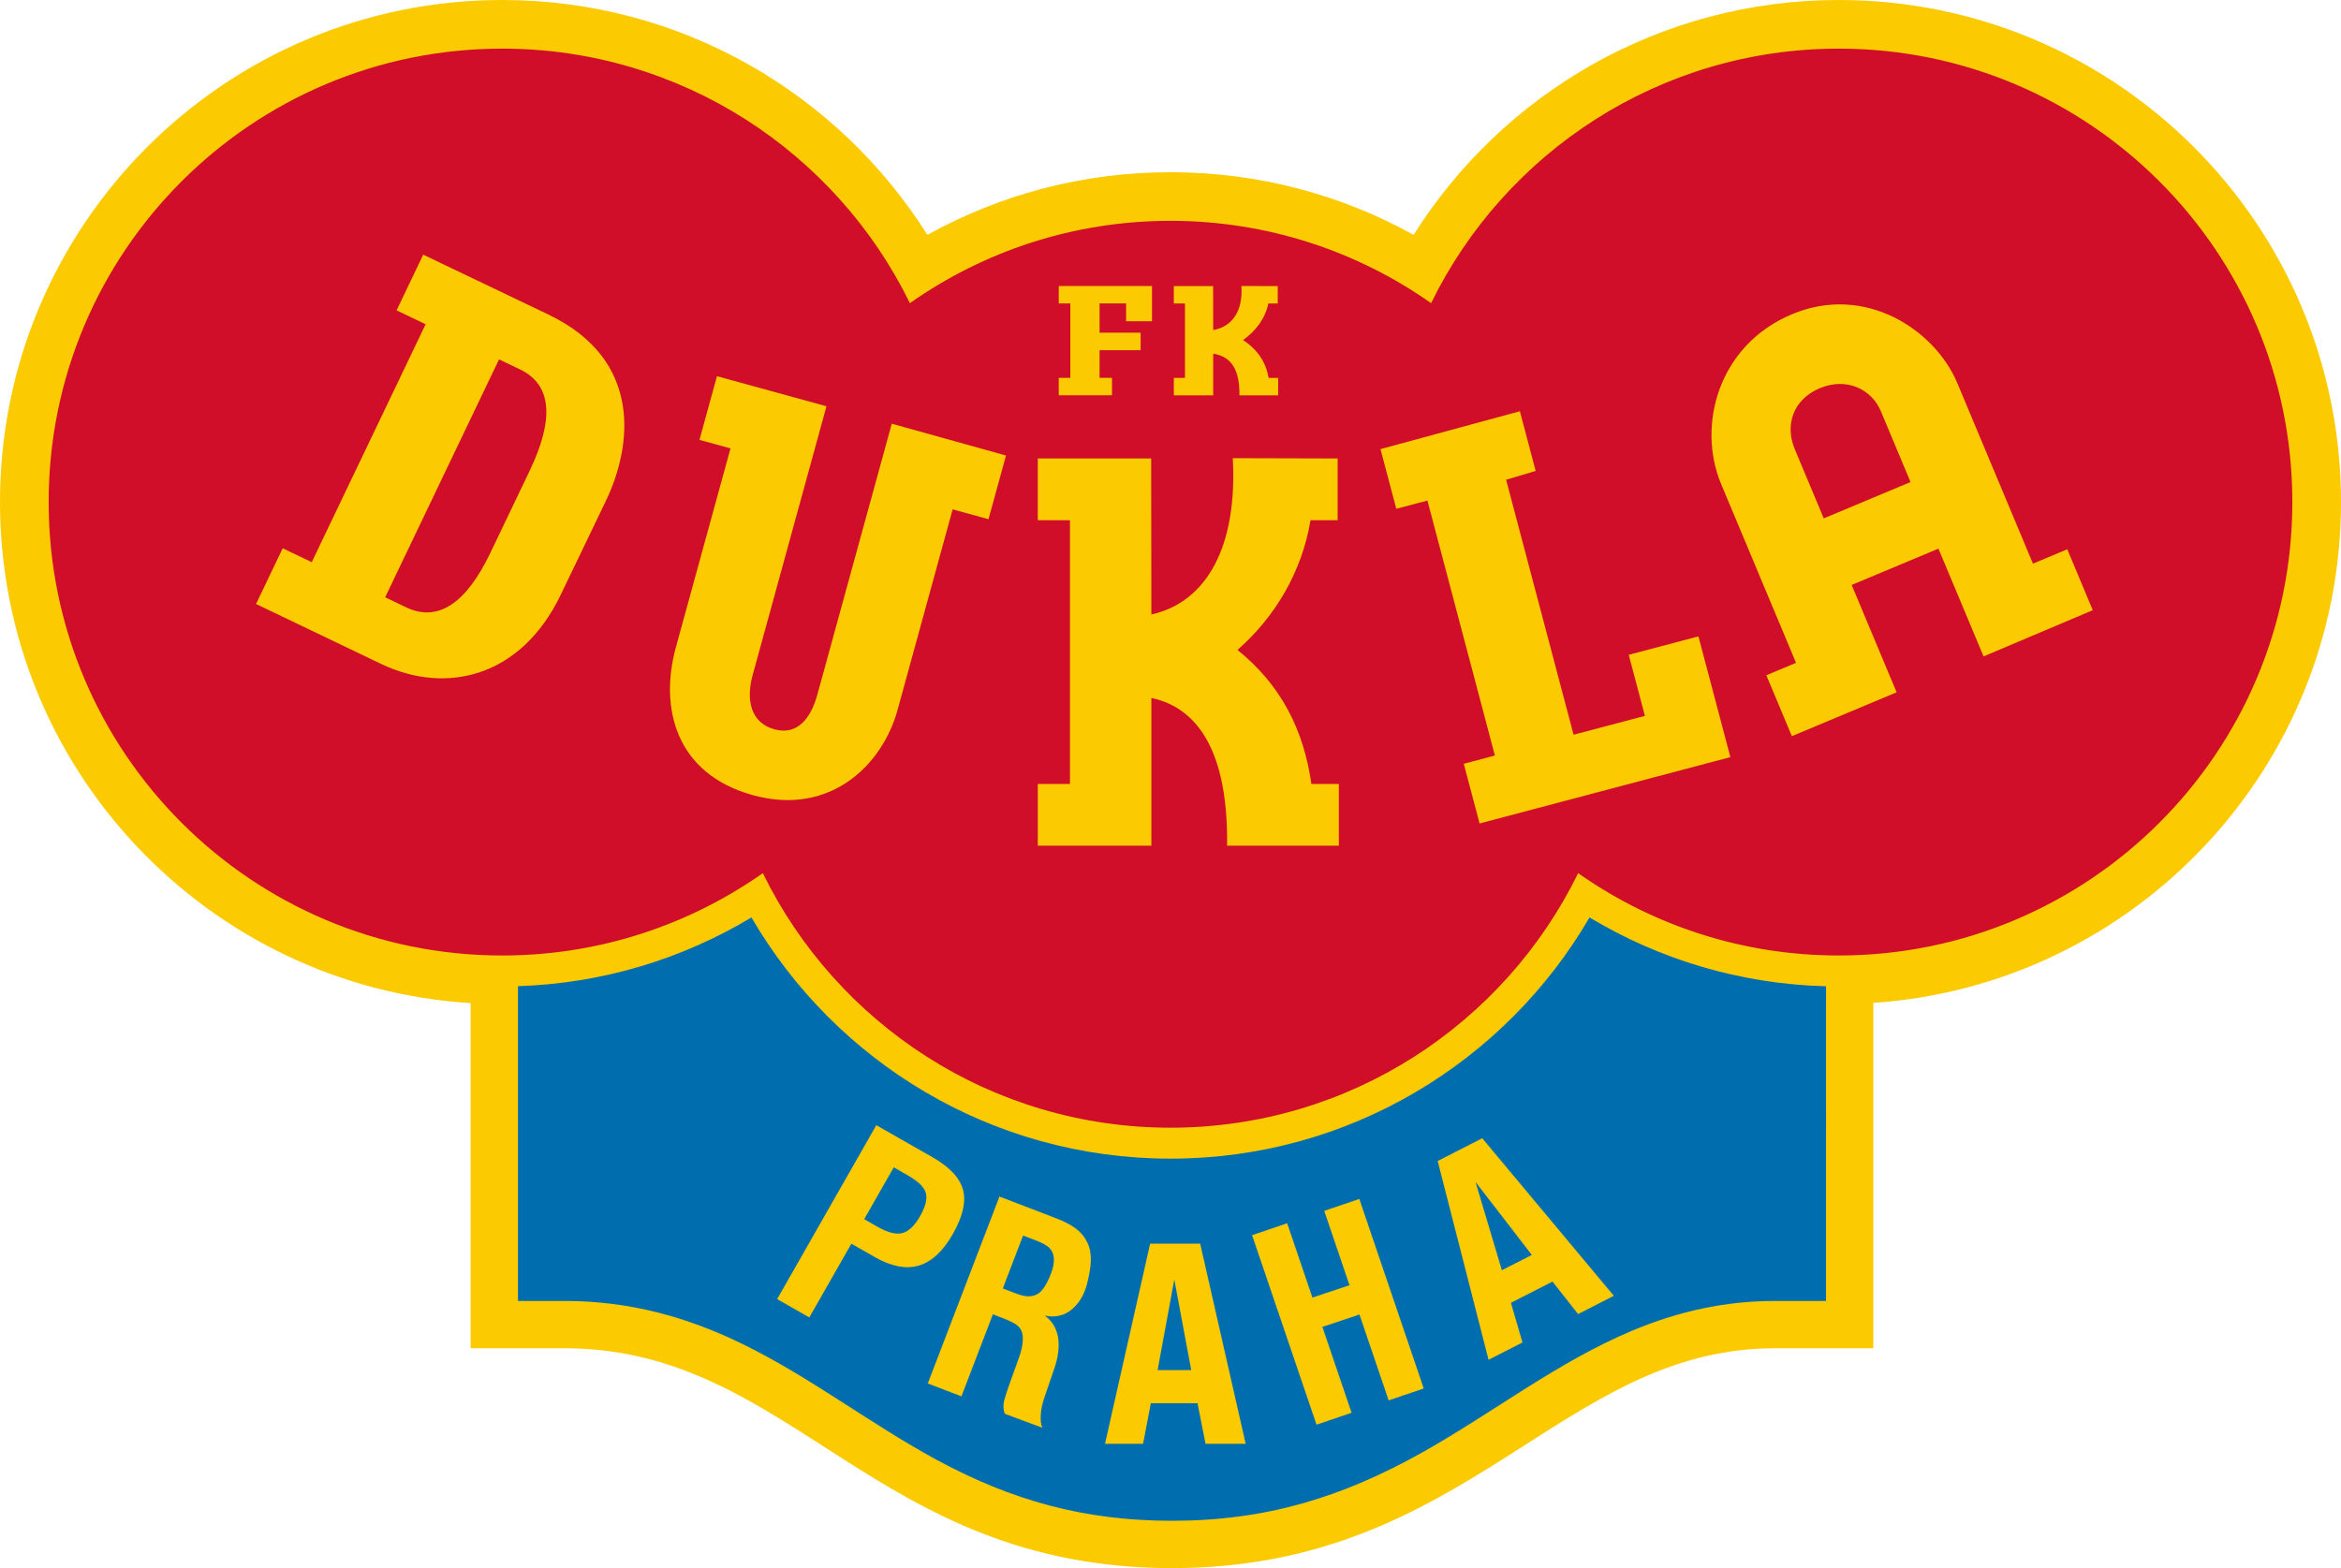 <?xml version="1.0" encoding="utf-8"?>
<!-- Generator: Adobe Illustrator 13.0.0, SVG Export Plug-In . SVG Version: 6.00 Build 14948)  -->
<!DOCTYPE svg PUBLIC "-//W3C//DTD SVG 1.0//EN" "http://www.w3.org/TR/2001/REC-SVG-20010904/DTD/svg10.dtd">
<svg version="1.0" id="Ebene_1" xmlns="http://www.w3.org/2000/svg" xmlns:xlink="http://www.w3.org/1999/xlink" x="0px" y="0px"
	 width="566.929px" height="379.864px" viewBox="0 0 566.929 379.864" enable-background="new 0 0 566.929 379.864"
	 xml:space="preserve">
<path fill-rule="evenodd" clip-rule="evenodd" fill="#D10E2A" d="M283.465,46c22.486,0,43.494,6.33,61.345,17.303
	C364.973,27.75,403.165,3.752,446.95,3.752c64.794,0,117.34,52.546,117.34,117.339c0,64.794-52.546,117.341-117.34,117.341
	c-22.486,0-43.498-6.337-61.35-17.311c-20.164,35.556-58.35,59.559-102.135,59.559c-43.952,0-82.26-24.186-102.362-59.966
	c-17.501,10.375-37.928,16.342-59.744,16.342c-64.793,0-117.339-52.546-117.339-117.34C4.02,54.923,56.566,2.376,121.359,2.376
	c43.953,0,82.267,24.182,102.369,59.961C241.229,51.962,261.649,46,283.465,46L283.465,46z"/>
<path fill-rule="evenodd" clip-rule="evenodd" fill="#006DAF" d="M120.086,236.098c21.034,0.659,42.067-6.625,63.103-17.732
	c46.857,74.349,150.556,79.014,201.075,0.706c19.266,10.403,39.909,17.44,63.304,16.993v84.44h-17.733
	c-11.35,0-22.015,2.396-32.461,6.772c-17.76,7.441-33.293,19.65-50.027,29.075c-20.398,11.492-39.992,17.406-63.517,17.406
	c-21.905,0-40.59-5.103-59.788-15.544c-15.907-8.65-30.353-19.919-46.626-27.849c-12.807-6.239-25.722-9.741-39.995-9.861h-17.333
	V236.098L120.086,236.098z"/>
<path fill-rule="evenodd" clip-rule="evenodd" fill="#FBCA00" d="M121.624,0c43.372,0,81.436,22.717,102.967,56.895
	c17.446-9.672,37.517-15.178,58.874-15.178c21.358,0,41.425,5.506,58.87,15.178C363.867,22.714,401.934,0,445.304,0
	c67.16,0,121.625,54.464,121.625,121.624c0,64.345-50.002,117.018-113.257,121.321v83.666h-23.838
	c-51.955,0-74.109,53.254-146.005,53.254c-71.896,0-91.765-52.796-146.469-53.254h-23.378v-83.614
	C50.385,239.047,0,186.214,0,121.624C0,54.464,54.464,0,121.624,0L121.624,0z M442.212,238.921
	c-20.912-0.542-40.458-6.565-57.269-16.674c-20.326,34.935-58.158,58.433-101.479,58.433c-43.32,0-81.156-23.497-101.482-58.433
	c-16.617,9.993-35.905,15.99-56.541,16.652v76.25h11.99c15.133,0.128,28.784,3.804,42.329,10.402
	c16.385,7.984,30.848,19.263,46.839,27.959c18.452,10.034,36.115,14.894,57.229,14.894c22.71,0,41.26-5.66,60.889-16.717
	c16.96-9.555,32.561-21.798,50.586-29.35c11.123-4.659,22.44-7.188,34.53-7.188h12.378V238.921L442.212,238.921z M220.354,73.435
	l-0.004,0.003c-17.855-36.508-55.354-61.657-98.725-61.657c-60.653,0-109.842,49.188-109.842,109.842
	c0,60.654,49.188,109.842,109.842,109.842c22.348,0,43.131-6.686,60.479-18.153l0.003-0.003l0.09-0.059l0.01-0.005l0.842-0.563
	l0.041-0.028h0l0.292-0.199l0.096-0.067l0.025-0.016l0.171-0.116l0.097-0.067l0.141-0.097l0.538-0.371l0.097-0.067l0.096-0.067
	h0.001l0.093-0.065l0.001,0.002l0.003-0.002c17.855,36.507,55.354,61.662,98.724,61.662c43.371,0,80.87-25.154,98.725-61.661
	l0.003,0.002l0.001-0.002l0.839,0.584l0.025,0.017l0.097,0.067c17.676,12.155,39.082,19.276,62.149,19.276
	c60.654,0,109.843-49.188,109.843-109.842c0-60.653-49.188-109.842-109.843-109.842c-43.369,0-80.87,25.15-98.724,61.657
	l-0.003-0.002l-0.001,0.002c-17.858-12.562-39.624-19.94-63.112-19.94s-45.252,7.378-63.11,19.94L220.354,73.435L220.354,73.435z"/>
<path fill="#FBCA00" d="M209.288,295.339l3.277,1.868c2.446,1.396,4.426,1.894,5.963,1.496c1.523-0.394,2.955-1.754,4.275-4.069
	c1.331-2.334,1.804-4.204,1.415-5.626c-0.389-1.423-1.851-2.85-4.381-4.293l-3.389-1.933L209.288,295.339L209.288,295.339z
	 M188.201,314.7l24.021-42.122l13.621,7.768c4.154,2.369,6.619,5.012,7.379,7.908c0.761,2.896-0.06,6.46-2.477,10.698
	c-2.369,4.154-5.103,6.691-8.205,7.619c-3.103,0.928-6.652,0.252-10.647-2.026l-5.713-3.259l-10.185,17.859L188.201,314.7
	L188.201,314.7z"/>
<path fill="#FBCA00" d="M242.854,312.12l3.132,1.198c2.448,0.938,3.76,0.871,5.083,0.26c1.331-0.612,2.478-2.54,3.445-5.068
	c0.86-2.245,0.946-4.026,0.256-5.322c-0.692-1.304-1.837-1.905-4.576-2.953l-2.43-0.93L242.854,312.12L242.854,312.12z
	 M224.686,335.139l17.354-45.279l13.398,5.135c4.565,1.748,6.582,3.362,7.879,5.984c1.294,2.616,1.024,5.921-0.121,10.227
	c-0.806,3.03-2.324,5.044-4.049,6.324c-1.729,1.282-3.93,1.666-6.142,1.164c3.601,2.588,4.28,7.234,2.259,13.007
	c-0.776,2.216-1.531,4.447-2.283,6.675c-0.584,1.73-0.889,3.184-0.93,4.351c-0.041,1.157-0.071,2.117,0.388,3.144l-9.076-3.369
	c-0.407-0.913-0.45-2.142-0.181-3.209c0.273-1.076,0.76-2.562,1.441-4.453l2.156-5.987c0.953-2.647,1.249-5.225,0.513-6.626
	c-0.739-1.406-2.252-2.094-5.674-3.398l-1.166-0.444l-7.62,19.88L224.686,335.139L224.686,335.139z"/>
<path fill="#FBCA00" d="M280.343,331.903h8.142l-4.098-21.944L280.343,331.903L280.343,331.903z M267.601,349.755l10.929-48.489
	h12.123l11.017,48.489h-9.727l-1.933-9.823l-11.306-0.007l-1.882,9.83H267.601L267.601,349.755z"/>
<path fill="#FBCA00" d="M363.715,307.711l7.251-3.704l-13.631-17.679L363.715,307.711L363.715,307.711z M360.489,329.404
	l-12.323-48.155l10.796-5.514l31.866,38.173l-8.662,4.424l-6.189-7.87l-10.071,5.138l2.796,9.61L360.489,329.404L360.489,329.404z"
	/>
<polygon fill="#FBCA00" points="318.824,345.125 303.219,299.215 311.714,296.327 317.836,314.337 326.814,311.341 320.693,293.331 
	329.19,290.442 344.793,336.354 336.297,339.241 329.225,318.433 320.247,321.429 327.319,342.237 318.824,345.125 "/>
<path fill-rule="evenodd" clip-rule="evenodd" fill="#FBCA00" d="M284.271,91.545h2.7V73.517h-2.702v-4.22h9.517l0.017,10.663
	c4.646-0.836,7.243-4.644,6.832-10.669l8.799,0.006v4.22h-2.272c-0.725,3.52-2.948,6.589-6.131,8.868
	c3.677,2.407,5.56,5.49,6.201,9.161h2.305v4.22h-2.07h-7.309c0.111-7.828-3.271-9.574-6.354-10.097v10.097h-9.531V91.545
	L284.271,91.545z"/>
<path fill-rule="evenodd" clip-rule="evenodd" fill="#FBCA00" d="M251.328,189.911h7.793v-63.892h-7.798v-14.957h27.461l0.049,37.79
	c13.406-2.964,20.899-16.507,19.714-37.862l25.392,0.072v14.957h-6.56c-2.089,12.472-8.507,23.352-17.691,31.428
	c10.611,8.53,16.044,19.458,17.896,32.464h6.652v14.957h-5.976h-21.09c0.32-26.111-9.44-33.931-18.337-35.783v35.783h-27.505
	V189.911L251.328,189.911z"/>
<path fill-rule="evenodd" clip-rule="evenodd" fill="#FBCA00" d="M68.464,132.818l7.03,3.364l27.58-57.633l-7.034-3.366
	l6.456-13.491l30.308,14.504c23.117,11.063,20.196,32.091,13.917,45.154l-10.925,22.723c-9.708,20.193-27.955,24.216-43.496,16.763
	L62.008,146.31L68.464,132.818L68.464,132.818z M125.935,89.489l-5.08-2.431l-27.58,57.633l5.08,2.431
	c7.613,3.643,14.464-0.792,20.416-13.229l9.499-19.849C134.261,101.524,133.671,93.191,125.935,89.489L125.935,89.489z"/>
<path fill-rule="evenodd" clip-rule="evenodd" fill="#FBCA00" d="M427.762,163.578l7.188-3.01l-18.133-43.3
	c-5.917-14.129-0.746-33.646,17.143-41.142c17.89-7.496,34.709,3.921,40.056,16.689l18.312,43.725l8.307-3.479l6.179,14.754
	l-26.445,11.197l-10.933-26.107l-21.013,8.799l10.889,26.003l-25.37,10.625L427.762,163.578L427.762,163.578z M462.679,116.773
	l-7.199-17.192c-2.183-5.211-8.216-8.286-14.765-5.543c-6.55,2.743-8.489,8.991-6.07,14.767l7.021,16.768L462.679,116.773
	L462.679,116.773z"/>
<path fill-rule="evenodd" clip-rule="evenodd" fill="#FBCA00" d="M169.393,106.557l7.515,2.064l-13.22,48.15
	c-4.055,14.771-0.027,30.725,18.676,35.864c18.703,5.139,31.335-7.311,34.998-20.649l13.342-48.594l8.685,2.385l4.235-15.425
	l-27.663-7.712l-18.031,65.669c-1.496,5.448-4.656,9.938-10.396,8.362c-5.74-1.576-6.919-7.103-5.262-13.138l17.879-65.117
	l-26.523-7.283L169.393,106.557L169.393,106.557z"/>
<polygon fill-rule="evenodd" clip-rule="evenodd" fill="#FBCA00" points="354.489,185.02 362.023,183.026 345.682,121.259 
	338.144,123.253 334.318,108.794 368.075,99.622 371.9,114.08 364.739,116.218 381.08,177.985 398.352,173.415 394.439,158.625 
	411.315,154.16 419.053,183.41 358.314,199.479 354.489,185.02 "/>
<polygon fill-rule="evenodd" clip-rule="evenodd" fill="#FBCA00" points="256.402,73.507 259.205,73.507 259.205,91.532 
	256.401,91.532 256.401,95.751 269.293,95.751 269.293,91.532 266.29,91.532 266.29,84.833 276.231,84.833 276.231,80.595 
	266.29,80.595 266.29,73.507 272.712,73.507 272.712,77.823 278.987,77.823 278.987,73.507 278.987,69.288 256.402,69.288 
	256.402,73.507 "/>
</svg>
